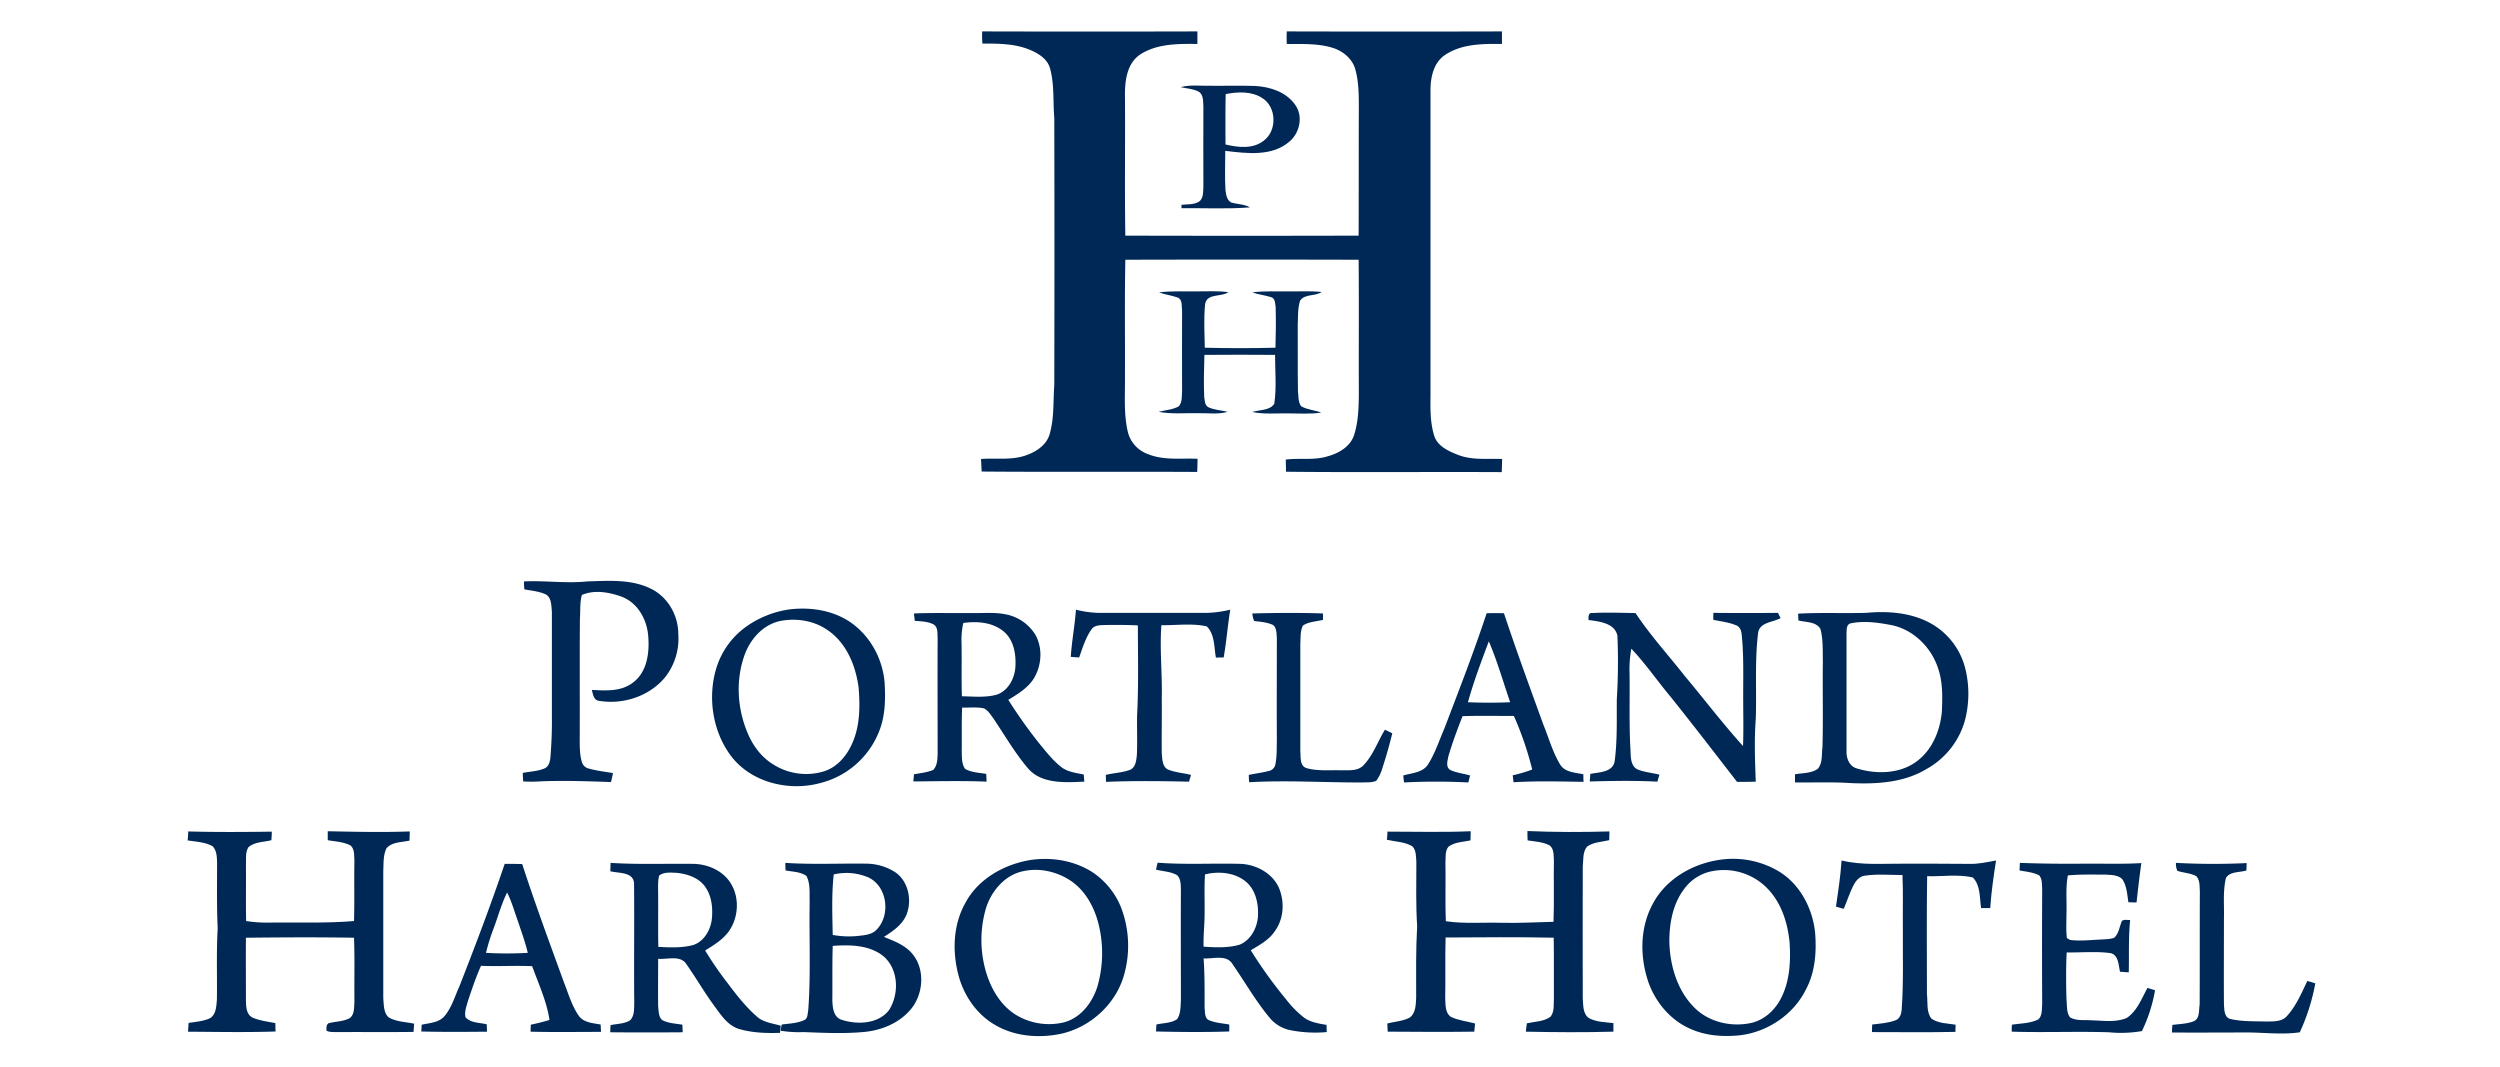 <svg xmlns="http://www.w3.org/2000/svg" xmlns:xlink="http://www.w3.org/1999/xlink" width="1282" height="547" viewBox="0 0 1282 547"><defs><style>.a{fill:none;}.b{clip-path:url(#c);}.c{clip-path:url(#a);}.d{fill:#002857;}</style><clipPath id="a"><rect class="a" width="1091.092" height="515.217"/></clipPath><clipPath id="c"><rect width="1282" height="547"/></clipPath></defs><g id="b" class="b"><g transform="translate(96.198 16.108)"><g class="c"><path class="d" d="M387.127,0c36.747.105,73.6.105,110.34,0V6.432c-10-.105-20.823-.2-29.5,5.512-6.533,4.492-7.656,13.066-7.656,20.416.2,24.09-.2,48.282.2,72.372,39.912.105,79.722.105,119.633,0,.105-21.742,0-43.484.105-65.329,0-6.533,0-13.27-1.735-19.7C577.191,14.5,572.8,10.616,567.9,8.778c-7.86-2.756-16.435-2.245-24.6-2.347q-.153-3.215,0-6.431,55.122.153,110.344,0V6.432c-9.9-.105-20.722-.105-29.3,5.716C618.532,16.129,617,23.58,617,30.215V184.453c0,7.554-.408,15.311,1.837,22.661,1.633,5.614,7.452,8.166,12.453,10.106,7.146,2.756,15.005,1.735,22.457,2.041-.105,2.245-.105,4.492-.2,6.737-36.849-.2-73.8.2-110.651-.2,0-2.041-.105-4.185-.105-6.227,7.146-.919,14.7.511,21.64-1.735,5.512-1.532,11.228-4.8,13.27-10.514,2.245-6.737,2.45-13.883,2.552-20.925-.105-23.07.105-46.24-.105-69.31-39.911-.105-79.722-.105-119.633,0-.408,20.007-.105,40.116-.2,60.123.105,9.493-.715,19.088,1.531,28.377a16.2,16.2,0,0,0,10.412,11.228c8.064,3.263,16.843,1.939,25.315,2.347-.105,2.245-.105,4.492-.2,6.737-36.849-.2-73.7.105-110.548-.2l-.306-6.431c7.859-.613,15.924.817,23.475-2.041,5.1-1.837,10.211-5.308,11.738-10.821,2.347-8.166,1.735-16.738,2.347-25.111q.153-68.443,0-136.884c-.715-8.472.105-17.047-2.143-25.315-1.225-4.8-5.716-7.656-10-9.493-7.758-3.369-16.434-3.369-24.7-3.369A41.823,41.823,0,0,1,387.115,0" transform="translate(20.362)"/><path class="d" d="M483.773,27.193c4.8-1.327,9.8-.613,14.7-.715,7.859.105,15.618-.2,23.475.105,7.656.408,15.822,3.062,20.416,9.493,4.288,5.716,2.654,14.291-2.654,18.884-8.983,7.961-22.048,6.227-33.073,4.9,0,6.737-.306,13.369.105,20.106.306,2.245.613,5.1,2.858,6.329,3.164,1.021,6.737.817,9.7,2.552-11.636.919-23.376.306-35.114.408V87.52c2.96-.306,6.227,0,8.88-1.532,2.552-1.735,2.143-5.206,2.347-7.86,0-13.679-.105-27.356,0-40.932-.2-2.654.2-6.227-2.552-7.758-2.756-1.43-6.022-1.532-9.085-2.245m23.07,3.573c-.2,8.574-.105,17.251-.105,25.825,6.431,1.532,14.087,2.45,19.6-1.939,7.044-5.206,6.632-17.557-1.021-22.048-5.41-3.369-12.351-3.062-18.476-1.837" transform="translate(25.486 1.39)"/><path class="d" d="M473.214,127.155c6.533-.817,13.168-.408,19.7-.511,5.308,0,10.616-.306,15.822.408-3.573,2.654-10.718.408-11.841,5.92-.817,7.452-.306,15-.2,22.559,12.045.306,24.192.306,36.238,0,.2-6.941.306-13.781.105-20.721-.306-1.837-.105-4.594-2.347-5.206-3.164-1.021-6.533-1.327-9.7-2.45,6.227-.817,12.453-.408,18.782-.511,5.614.105,11.228-.306,16.843.306-3.369,2.347-8.472.817-11.024,4.39-1.327,4.083-1.021,8.37-1.225,12.555.105,11.228-.105,22.457.105,33.686.306,2.654,0,5.716,1.634,7.962,3.164,1.837,6.941,1.939,10.31,3.263-5.512.817-11.127.408-16.738.408-6.227-.105-12.555.511-18.68-.715,3.777-1.225,8.88-.613,11.33-4.185,1.225-8.268.408-16.738.408-25.111-12.045-.105-24.192-.105-36.238,0-.2,7.146-.408,14.291-.105,21.436.306,1.939.2,4.39,2.143,5.41,3.062,1.43,6.632,1.531,9.9,2.348-4.8,1.43-9.8.613-14.7.715-6.941-.2-13.883.613-20.722-.715,3.474-.919,7.248-1.021,10.412-2.858,1.837-2.245,1.43-5.41,1.633-8.064-.105-13.58,0-27.254,0-40.83-.306-2.245.306-5.41-1.939-6.737-2.96-1.123-6.533-1.532-9.9-2.756" transform="translate(24.919 6.668)"/><path class="d" d="M163.907,267.938c10.821-.511,21.64,1.123,32.46,0,10.821-.306,22.253-1.225,32.256,3.573,8.778,4.083,14.392,13.58,14.392,23.274a31.909,31.909,0,0,1-7.043,22.661c-8.064,9.493-21.436,13.781-33.581,11.738-2.756-.306-3.164-3.474-3.675-5.614,7.248.408,15.209.919,21.232-3.879,7.146-5.41,8.37-15.311,7.656-23.685-.613-8.472-5.308-17.047-13.58-20.212-6.431-2.347-13.985-3.675-20.416-.919-1.123,3.777-.715,7.859-1.021,11.841-.2,20.721,0,41.443-.105,62.266,0,3.879,0,7.859,1.123,11.636a4.879,4.879,0,0,0,3.879,3.369c3.981,1.123,8.064,1.531,12.045,2.245-.306,1.531-.613,3.062-1.021,4.594-11.636-.408-23.274-.817-35.012-.408a81.907,81.907,0,0,1-10,.105c-.105-1.43-.2-2.858-.2-4.39,3.675-.715,7.554-.817,11.025-2.245,2.45-1.021,2.96-3.777,3.164-6.022.511-6.737.817-13.58.715-20.317v-54.1c-.306-2.96-.105-6.941-2.96-8.778-3.474-1.633-7.35-1.939-11.127-2.654a26.084,26.084,0,0,1-.2-4.083" transform="translate(8.602 14.101)"/><path class="d" d="M295.627,281.516c10.211-1.123,20.925.408,29.7,5.92,10.923,6.941,17.761,19.293,18.68,32.154.408,7.758.306,15.822-2.348,23.172a43.826,43.826,0,0,1-30.317,27.764c-16.639,4.7-36.747-.306-46.955-14.9-8.676-12.351-11.025-28.786-6.941-43.179a40.919,40.919,0,0,1,15.009-21.64,50.6,50.6,0,0,1,23.172-9.289m-4.185,5.818c-8.983,1.43-15.822,8.676-18.986,16.843-4.9,12.862-4.185,27.56,1.021,40.218,2.654,6.632,7.044,12.76,13.168,16.537a31.4,31.4,0,0,0,25.928,3.777c6.533-1.939,11.432-7.35,14.291-13.369,4.492-9.187,4.594-19.7,3.777-29.6-1.43-11.025-6.022-22.559-15.413-29.194-6.842-5-15.618-6.533-23.784-5.206" transform="translate(13.46 14.813)"/><path class="d" d="M432.9,281.693a52.336,52.336,0,0,0,11.33,1.634h56.142a57.115,57.115,0,0,0,11.636-1.634c-1.327,8.166-1.939,16.332-3.369,24.5-1.327,0-2.654,0-3.981.105-1.021-5.41-.51-11.943-4.695-16.026-7.554-1.735-15.515-.511-23.274-.613-.919,12.351.511,24.7.2,37.054.105,9.6-.105,19.088,0,28.683.306,2.858.2,6.533,2.96,8.166,3.777,1.633,8.065,1.837,12.045,2.858-.306,1.123-.715,2.348-1.021,3.474-14.189-.306-28.377-.511-42.566.105,0-.919-.105-2.654-.105-3.573,4.083-1.021,8.472-1.123,12.555-2.654,2.858-1.43,3.062-4.9,3.369-7.656.306-6.737,0-13.369.105-20.106.817-15.413.408-30.827.408-46.241-5.818-.306-11.534-.306-17.353-.2-2.245.105-5,.105-6.431,2.245-3.062,4.288-4.594,9.493-6.329,14.392l-4.288-.306c.511-8.064,2.041-16.026,2.654-24.192" transform="translate(22.666 14.84)"/><path class="d" d="M746.467,283.253c11.025.105,22.151.105,33.175,0a21.522,21.522,0,0,0,1.327,2.654c-3.879,2.245-10.616,2.041-11.534,7.452-1.837,14.7-.715,29.6-1.225,44.3-.817,10.718-.408,21.436,0,32.154-3.164.105-6.431.105-9.6.105-11.229-14.494-22.355-28.99-33.791-43.28-6.941-8.268-13.066-17.251-20.416-25.009a58.774,58.774,0,0,0-.919,12.657c.2,13.27-.306,26.54.51,39.809.105,3.263.105,7.656,3.474,9.391,3.573,1.532,7.554,1.735,11.33,2.756-.306,1.123-.715,2.347-1.021,3.573-11.534-.613-23.172-.408-34.706-.105.105-1.327.2-2.552.306-3.879,4.39-.919,11.432-.715,12.453-6.431,1.43-10.514,1.021-21.232,1.123-31.848a314.89,314.89,0,0,0,.306-32.563c-1.327-6.533-9.391-7.35-14.8-8.064-.105-1.327-.2-3.777,1.735-3.573,7.452-.408,14.9-.105,22.355,0,7.554,11.432,16.843,21.538,25.315,32.358,10,11.943,19.395,24.294,29.807,35.829.306-7.656.105-15.209.105-22.865-.105-11.534.408-23.172-.817-34.6-.2-1.837-1.021-3.879-2.96-4.492-3.675-1.532-7.656-1.939-11.534-2.756-.105-1.225,0-2.348,0-3.573" transform="translate(35.951 14.917)"/><path class="d" d="M819.459,283.264c11.025-1.021,22.559-.2,32.461,5A36.585,36.585,0,0,1,870.5,312.458a53.594,53.594,0,0,1-.613,26.949,41.233,41.233,0,0,1-19.7,24.089c-11.636,6.941-25.621,7.656-38.789,7.044-9.493-.613-18.986-.2-28.377-.306v-4.184c3.879-.715,8.37-.408,11.738-2.858,2.552-3.062,1.837-7.35,2.347-11.025.408-14.6,0-29.092.2-43.686-.105-5.716.2-11.432-1.225-16.948-2.245-3.879-7.554-3.369-11.33-4.39,0-.919-.105-2.654-.105-3.474,11.534-.613,23.172-.105,34.808-.408M812,288.567c-2.756.306-2.45,3.369-2.552,5.41V354.3c-.105,3.675,1.531,7.758,5.41,8.778,10.412,3.164,22.967,2.756,31.644-4.492,7.35-6.022,11.024-15.515,11.841-24.7.306-7.248.511-14.6-1.735-21.538-3.369-11.127-12.76-20.62-24.4-22.865-6.632-1.225-13.58-2.245-20.212-.919" transform="translate(41.25 14.903)"/><path class="d" d="M353.851,283.548c10-.408,20.106-.105,30.113-.2,5.716.105,11.636-.511,17.251.715a22.791,22.791,0,0,1,14.9,10.412c3.777,6.737,3.263,15.311-.511,21.946-3.062,5.206-8.37,8.37-13.369,11.432a247,247,0,0,0,16.125,22.658c3.369,4.083,6.632,8.268,10.821,11.636,3.263,2.654,7.656,3.164,11.738,3.981l.306,3.675c-9.8.408-22.048,1.327-28.99-6.941-6.842-8.064-12.045-17.251-17.965-25.928-1.327-1.736-2.45-3.675-4.492-4.7-3.675-.817-7.452-.306-11.228-.408-.306,7.452-.105,14.9-.2,22.457.105,3.062-.105,6.431,1.735,8.983,3.263,1.837,7.146,1.939,10.821,2.552.105,1.327.105,2.654.2,3.981-12.555-.511-25.009-.2-37.564-.105l.306-3.675c3.369-.613,6.737-.919,9.9-2.245,2.143-2.245,2.143-5.614,2.245-8.472,0-19.7-.105-39.5,0-59.2-.2-2.245.306-5.308-1.939-6.842-2.96-1.634-6.533-1.634-9.8-1.939-.105-1.327-.306-2.552-.408-3.777m25.315,4.9a38.6,38.6,0,0,0-.919,9.7c.2,9.289-.105,18.578.2,27.867,6.022.105,12.249.817,18.169-.919,5.92-2.245,9.085-8.676,9.289-14.7.306-6.431-1.021-13.58-6.227-17.761-5.716-4.594-13.474-5.206-20.518-4.185" transform="translate(18.625 14.924)"/><path class="d" d="M518.773,283.548c12.045-.306,24.192-.408,36.237,0v3.263c-3.474.919-7.35.919-10.31,2.96-1.43,2.858-1.123,6.227-1.327,9.391v55.122c.306,2.96-.408,7.35,3.164,8.574,5.716,1.633,11.841.919,17.761,1.123,3.879-.105,8.37.511,11.331-2.45,5.1-5.206,7.35-12.249,11.127-18.374,1.224.613,2.552,1.225,3.777,1.837-1.531,6.329-3.369,12.657-5.41,18.884a18.884,18.884,0,0,1-2.858,5.512c-2.143.919-4.491.715-6.632.817-19.5.105-38.993-1.225-58.49-.105-.105-.919-.2-2.858-.2-3.777,3.474-.715,6.941-1.123,10.412-2.041a4.211,4.211,0,0,0,3.164-3.056c.919-4.288.715-8.676.817-12.964-.105-17.353,0-34.706,0-52.059-.2-2.245,0-5.206-1.939-6.737-3.062-1.43-6.431-1.633-9.7-2.041a11.826,11.826,0,0,1-.919-3.879" transform="translate(27.233 14.924)"/><path class="d" d="M634.955,283.445q4.44-.153,8.88,0c6.329,19.088,13.27,37.972,20.106,56.856,2.858,6.941,4.8,14.291,8.778,20.823,2.552,3.981,7.656,3.981,11.841,4.9,0,1.225,0,2.552.105,3.879-11.943-.2-23.987-.511-35.931.2-.105-.919-.306-2.756-.408-3.573a70.106,70.106,0,0,0,10-2.96,167.616,167.616,0,0,0-9.391-27.458c-8.778,0-17.558-.2-26.336.105-2.654,6.737-5.206,13.58-7.248,20.518-.408,2.245-1.531,5.512.919,7.043,3.164,1.531,6.842,1.837,10.211,2.858-.306,1.123-.613,2.348-.919,3.573a323.135,323.135,0,0,0-32.971,0c-.105-.919-.306-2.756-.408-3.573,4.492-1.327,10.211-1.428,12.862-5.92,3.573-5.716,5.614-12.147,8.268-18.271,7.554-19.8,15.107-39.2,21.64-59m1.128,14.386c-3.879,10.31-7.758,20.62-10.718,31.235,7.146.306,14.392.306,21.64,0-3.573-10.514-6.632-21.129-10.922-31.235" transform="translate(31.197 14.928)"/><path class="d" d="M.306,389.723c14.291.408,28.581.306,42.873.105,0,1.43-.105,2.96-.2,4.39-3.981,1.021-8.574.817-11.738,3.573-1.735,2.654-1.123,6.022-1.327,9.085.105,9.6-.105,19.19.105,28.786a69.4,69.4,0,0,0,12.147.817c14.392-.2,28.888.408,43.178-.817.306-10.31,0-20.62.2-30.929-.2-2.654.2-5.818-1.939-7.758-3.573-1.939-7.758-2.041-11.738-2.756v-4.6c13.985.306,28.071.613,42.056.105,0,1.532-.105,3.062-.105,4.7-3.981.919-8.983.613-11.841,3.981-1.735,3.573-1.43,7.758-1.633,11.534v65.329c.306,3.263.105,7.248,2.654,9.7,3.879,2.45,8.778,2.348,13.168,3.369-.105,1.43-.2,2.756-.306,4.185-12.964.2-26.03,0-38.993.105-1.837-.105-3.879.2-5.614-.715-.105-1.327-.2-2.858.919-3.777,3.573-1.021,7.554-.817,10.923-2.654,2.552-1.837,2.245-5.41,2.45-8.268-.105-11.025.2-22.048-.2-32.971-18.476-.306-36.949-.2-55.428,0-.105,10.718,0,21.334,0,32.052.105,3.164.105,7.248,3.369,8.88,3.675,1.634,7.758,2.041,11.738,2.858,0,1.43,0,2.858.105,4.288-14.9.511-29.909.2-44.914.105.105-1.532.2-3.062.306-4.492,3.675-.613,7.554-.817,11.025-2.45,3.062-1.939,3.164-6.022,3.474-9.289.2-12.249-.306-24.5.408-36.747-.511-11.229-.306-22.457-.306-33.686-.105-2.858-.105-6.227-2.347-8.472C8.88,395.13,4.288,395.028,0,394.314a34.7,34.7,0,0,0,.306-4.591" transform="translate(0 20.526)"/><path class="d" d="M584.539,389.828c14.189,0,28.479.408,42.668-.2,0,1.532-.105,3.062-.105,4.7-3.777.817-8.167.817-11.33,3.263-1.837,2.245-1.327,5.512-1.532,8.268.2,10-.2,19.905.2,29.909,9.6,1.43,19.292.511,28.888.817,8.778.2,17.557-.306,26.336-.511.408-10.412,0-20.823.2-31.235-.2-2.654.2-6.227-2.245-7.962-3.474-1.837-7.452-1.939-11.228-2.552-.105-1.634-.105-3.263-.105-4.8,13.985.613,28.071.613,42.056.2,0,1.531-.105,3.062-.105,4.492-3.777.919-8.065.919-11.33,3.263-2.45,2.858-1.837,6.941-2.245,10.412-.105,22.457,0,44.914,0,67.372.306,3.474-.105,8.166,3.369,10.31,3.777,1.939,8.166,1.939,12.351,2.45v4.39c-15.005.408-29.909.306-44.914,0,.2-1.43.306-2.858.51-4.288,4.083-.919,8.676-.817,12.147-3.369,2.143-2.654,1.531-6.431,1.735-9.6-.105-10.31.105-20.62-.105-30.929-18.476-.408-36.949-.2-55.428-.105-.306,10.31,0,20.62-.2,30.929.2,3.369-.2,7.656,2.96,9.8,3.879,1.837,8.268,2.245,12.351,3.369-.105,1.43-.306,2.756-.408,4.185-14.8.2-29.6.105-44.4,0-.105-1.43-.105-2.858-.2-4.185,3.879-1.021,7.961-1.123,11.534-3.062,3.062-2.245,3.062-6.533,3.263-10,0-12.249-.2-24.6.511-36.849-.715-10.923-.408-21.844-.408-32.767-.2-2.756,0-6.124-2.041-8.166-3.879-2.348-8.676-2.348-13.066-3.369.2-1.225.2-2.756.306-4.185" transform="translate(30.778 20.52)"/><path class="d" d="M412.916,403.607c10.718-1.531,22.253.408,31.439,6.329a39.364,39.364,0,0,1,14.6,17.965,54.791,54.791,0,0,1,1.43,35.216c-4.39,14.8-17.353,26.438-32.358,29.7-11.432,2.347-23.987,1.327-34.2-4.9-9.187-5.512-15.618-15.107-18.271-25.417-3.164-12.147-2.654-25.723,3.573-36.748,6.533-12.453,20.106-20.007,33.791-22.151m-4.185,5.818c-9.289,1.939-16.23,10.106-18.986,18.884a57.983,57.983,0,0,0,.815,35.316c2.654,7.452,7.043,14.494,13.781,18.986A32.667,32.667,0,0,0,429.353,487c8.778-2.143,14.8-10,17.456-18.271a61.668,61.668,0,0,0,.2-33.889c-2.143-7.452-6.125-14.6-12.249-19.395-7.248-5.512-17.047-8.065-26.03-6.022" transform="translate(19.685 21.236)"/><path class="d" d="M747.429,403.711a46.089,46.089,0,0,1,30.929,5.614c11.025,6.533,17.557,18.986,18.884,31.439.817,9.9.105,20.317-4.7,29.3-6.329,12.862-19.6,21.742-33.686,23.475-8.166.817-16.639.408-24.294-2.756-10.718-4.185-18.782-13.474-22.661-24.091-4.492-12.862-4.594-27.662,1.736-39.809,6.431-12.862,19.905-20.925,33.791-23.172m-3.164,5.716a23.175,23.175,0,0,0-14.291,9.289c-5.818,7.758-7.554,17.863-7.452,27.356.408,12.453,4.39,25.519,13.781,34.2,7.554,6.842,18.476,9.085,28.275,6.941,6.941-1.633,12.453-6.941,15.515-13.27,4.185-8.574,4.7-18.476,4.083-27.867-.919-10-4.185-20.416-11.33-27.764a31.171,31.171,0,0,0-28.581-8.88" transform="translate(37.335 21.234)"/><path class="d" d="M805.85,403.873c10.514,2.552,21.334,1.532,32.052,1.633,11.229,0,22.457,0,33.686.105,4.594.105,8.982-.919,13.474-1.735-1.225,8.064-2.45,16.23-2.96,24.4h-4.695c-.817-5.308-.2-11.636-4.288-15.72-7.656-1.735-15.618-.408-23.376-.613-.306,20.211-.105,40.318-.105,60.529.51,4.083-.408,8.983,2.245,12.453,3.573,2.552,8.268,2.45,12.453,3.164,0,1.225-.105,2.45-.105,3.675-14.291.306-28.581.105-42.771.105,0-1.327,0-2.552.105-3.879,4.083-.511,8.269-.715,12.147-2.245,2.041-.817,2.756-3.164,2.96-5.206,1.021-14.189.511-28.479.613-42.77-.105-8.778.2-17.66-.2-26.438-6.431,0-12.862-.613-19.19.306-2.96.306-4.9,2.858-6.124,5.308-1.837,3.777-3.164,7.86-4.8,11.738-1.327-.408-2.654-.817-3.981-1.123,1.123-7.962,2.347-15.72,2.858-23.685" transform="translate(42.303 21.277)"/><path class="d" d="M206.067,405.036c14.189.919,28.479.306,42.77.511,6.632.2,13.474,2.96,17.659,8.268,5.206,6.632,5.614,16.332,1.735,23.784-2.858,5.716-8.472,9.187-13.679,12.351a176.639,176.639,0,0,0,11.84,17.149c4.492,6.022,9.187,11.943,14.8,16.843,3.369,2.96,7.962,3.369,12.147,4.594l-.408,3.675c-7.044.2-14.29,0-21.129-2.041-6.022-1.939-9.391-7.554-12.964-12.351-4.9-6.737-9.085-13.985-13.883-20.823-3.062-4.8-9.7-2.347-14.494-2.756,0,8.167-.105,16.23,0,24.4.306,2.347.105,5.41,2.143,7.043,3.164,1.634,6.842,1.735,10.31,2.347,0,1.225.105,2.552.105,3.879-12.351.105-24.8.105-37.16,0,.105-1.225.105-2.45.2-3.675,3.369-.715,7.043-.613,10-2.45,2.347-2.347,2.041-6.022,2.143-8.983-.2-20.416.105-40.83-.105-61.246-.306-6.022-7.961-5.1-12.147-6.227,0-1.735.105-2.96.105-4.288m24.906,6.533c-.715,2.858-.511,5.818-.511,8.778.105,9.289-.105,18.578.105,27.764,5.92.306,11.943.613,17.761-.919,5.512-1.735,8.778-7.35,9.6-12.76.715-5.92.105-12.555-3.573-17.454-3.369-4.492-9.187-6.329-14.494-6.842-3.062-.105-6.431-.511-8.88,1.43" transform="translate(10.845 21.338)"/><path class="d" d="M291.318,405.036c13.883.919,27.867.2,41.851.408a27.766,27.766,0,0,1,14.5,4.39c6.737,4.594,8.676,14.291,5.818,21.64-2.143,5.308-7.043,8.574-11.636,11.534,5.614,2.245,11.636,4.492,15.311,9.6,5.92,8.064,4.7,20.211-1.633,27.662-5.818,6.842-14.6,10.514-23.376,11.432-10.514,1.021-21.027.511-31.542.105a56.268,56.268,0,0,1-11.738-.715c.105-.817.408-2.348.613-3.164,3.777-.511,7.758-.613,11.229-2.143,2.245-.715,1.939-3.474,2.347-5.308,1.327-18.374.408-36.748.715-55.122-.2-4.492.511-9.493-1.634-13.58-3.062-2.245-7.146-2.143-10.718-2.858-.105-1.327-.105-2.552-.105-3.879m24.8,5.92c-1.123,10.31-.715,20.721-.511,31.031a46.627,46.627,0,0,0,13.066.511c3.263-.408,6.941-.613,9.391-3.164,7.35-7.452,5.614-22.253-4.185-26.843a28.668,28.668,0,0,0-17.761-1.532m-.511,36.646c-.306,9.289-.105,18.476-.2,27.764.105,3.675.511,8.778,4.7,10.106,8.064,2.654,18.884,2.245,24.4-5,5.41-8.472,4.9-21.742-3.675-28.173-7.146-5.206-16.639-5.308-25.213-4.7" transform="translate(15.218 21.338)"/><path class="d" d="M472.566,404.939c14.189,1.123,28.581.2,42.771.613,8.064.408,16.434,5,19.6,12.657,2.756,6.941,2.347,15.311-2.041,21.538-2.96,4.7-7.962,7.35-12.555,10.106A230.122,230.122,0,0,0,538.4,474.963a52.23,52.23,0,0,0,9.085,9.289c3.369,2.552,7.656,3.164,11.738,3.879,0,1.225,0,2.45.105,3.675a65.6,65.6,0,0,1-17.863-.817,18.546,18.546,0,0,1-11.534-6.632c-7.043-8.472-12.555-18.169-18.782-27.152-3.062-5.41-10-2.858-15-3.164.613,8.472.511,16.948.511,25.417.306,2.143-.105,5.41,2.45,6.329,3.263,1.327,6.737,1.532,10.211,2.143V491.5c-12.555.408-25.111.306-37.564,0,.105-1.225.105-2.45.2-3.573,3.474-.817,7.554-.613,10.616-2.756,1.939-2.858,1.735-6.533,1.939-9.9,0-18.68-.105-37.462,0-56.142-.105-2.654.105-5.818-1.939-7.758-3.263-1.939-7.248-1.939-10.82-2.858.2-1.021.511-2.347.817-3.573m24.294,6.022c-.408,6.842-.105,13.679-.2,20.518,0,5.512-.715,11.024-.51,16.537,6.124.408,12.555.715,18.476-1.021,5.716-2.348,8.983-8.574,9.391-14.494.408-6.632-1.225-14.087-6.737-18.271-5.614-4.288-13.58-5-20.416-3.263" transform="translate(24.853 21.333)"/><path class="d" d="M892.8,405.036c10.82.408,21.742.511,32.563.408,9.9-.105,19.8.306,29.7-.306q-1.378,10.106-2.45,20.211c-1.43,0-2.756-.105-4.185-.105-.613-3.981-.817-8.268-3.062-11.738-2.143-2.348-5.716-2.245-8.676-2.45-6.431,0-12.862-.2-19.293.408-1.225,6.227-.51,12.657-.715,18.986,0,4.39-.306,8.778.2,13.168a12.192,12.192,0,0,1,1.532.919c5.41.715,10.82,0,16.128-.2,2.245-.2,4.594-.105,6.632-.919,2.45-2.245,2.654-5.818,3.981-8.676,1.225-.817,2.756-.306,4.185-.408-.919,8.983-.511,17.863-.715,26.843-1.532-.105-2.96-.2-4.492-.306-.817-3.474-.715-8.778-5.1-9.6-7.35-.919-14.8-.2-22.253-.306-.408,8.166-.306,16.23-.105,24.4.408,2.96-.105,6.431,1.837,8.88,3.263,1.939,7.248,1.225,10.821,1.532,6.022.105,12.555,1.225,18.271-1.225,5.308-3.573,7.656-10,10.616-15.413,1.327.408,2.552.817,3.879,1.225a78.393,78.393,0,0,1-6.737,20.925,62.756,62.756,0,0,1-16.948.613c-16.639-.511-33.277.2-49.813-.306,0-1.225,0-2.348.105-3.573,4.492-.715,9.391-.613,13.58-2.756,2.041-1.939,1.735-5.205,1.939-7.758-.105-19.7-.105-39.5,0-59.2-.2-2.347.105-5.1-1.634-6.941-3.164-1.532-6.632-1.837-10-2.45.105-1.327.105-2.552.2-3.879" transform="translate(46.813 21.338)"/><path class="d" d="M968.715,405.036a357.454,357.454,0,0,0,36.238.105c0,1.225-.105,2.45-.105,3.777-3.474,1.123-8.473.408-10.514,3.879-1.634,6.842-.817,13.883-1.021,20.925,0,14.6-.105,29.3,0,43.9.2,2.654.105,6.632,3.263,7.452,6.124,1.428,12.453,1.123,18.578,1.327,3.474-.105,7.554.2,10.211-2.552,4.9-5.206,7.656-11.943,10.718-18.271,1.328.408,2.756.817,4.083,1.225a104.232,104.232,0,0,1-7.961,25.111c-9.8,1.43-19.6-.105-29.4.105-12.045,0-24.091.105-36.135,0,0-1.327.105-2.552.2-3.879,3.573-.511,7.35-.511,10.82-1.837,3.369-1.327,2.654-5.614,3.164-8.574.105-19.395,0-38.789.105-58.184-.2-2.654.105-5.818-1.939-7.758-2.96-1.532-6.431-1.633-9.6-2.654a8.661,8.661,0,0,1-.715-4.083" transform="translate(50.926 21.338)"/><path class="d" d="M156.61,405.521c2.96,0,6.022,0,8.983.105,6.632,20.416,14.087,40.528,21.436,60.74,2.245,5.716,3.981,11.841,7.554,17.047,2.552,3.573,7.35,3.777,11.228,4.492.105,1.225.105,2.552.2,3.777-12.045,0-24.09.2-36.135-.105,0-1.225.105-2.347.105-3.573,3.263-.715,6.431-1.43,9.6-2.45-1.43-9.6-5.614-18.476-8.88-27.56-8.778-.408-17.456.2-26.234-.2-2.654,5.92-4.695,12.045-6.737,18.169-.715,2.654-1.837,5.41-1.225,8.166,2.654,3.062,7.248,2.756,10.923,3.675,0,1.225.105,2.552.105,3.777-11.228.105-22.457.2-33.686-.105.105-1.123.105-2.348.2-3.474,4.083-.919,9.085-1.021,11.943-4.7,3.573-4.39,5.1-10,7.452-15.107,8.064-20.62,16.026-41.545,23.172-62.675M150.789,439a104.2,104.2,0,0,0-3.777,12.147,187.648,187.648,0,0,0,21.436,0c-1.43-6.022-3.573-11.738-5.512-17.558-1.633-4.492-2.858-9.085-5.1-13.369-2.96,6.022-4.7,12.555-7.043,18.782" transform="translate(5.998 21.363)"/></g></g></g></svg>